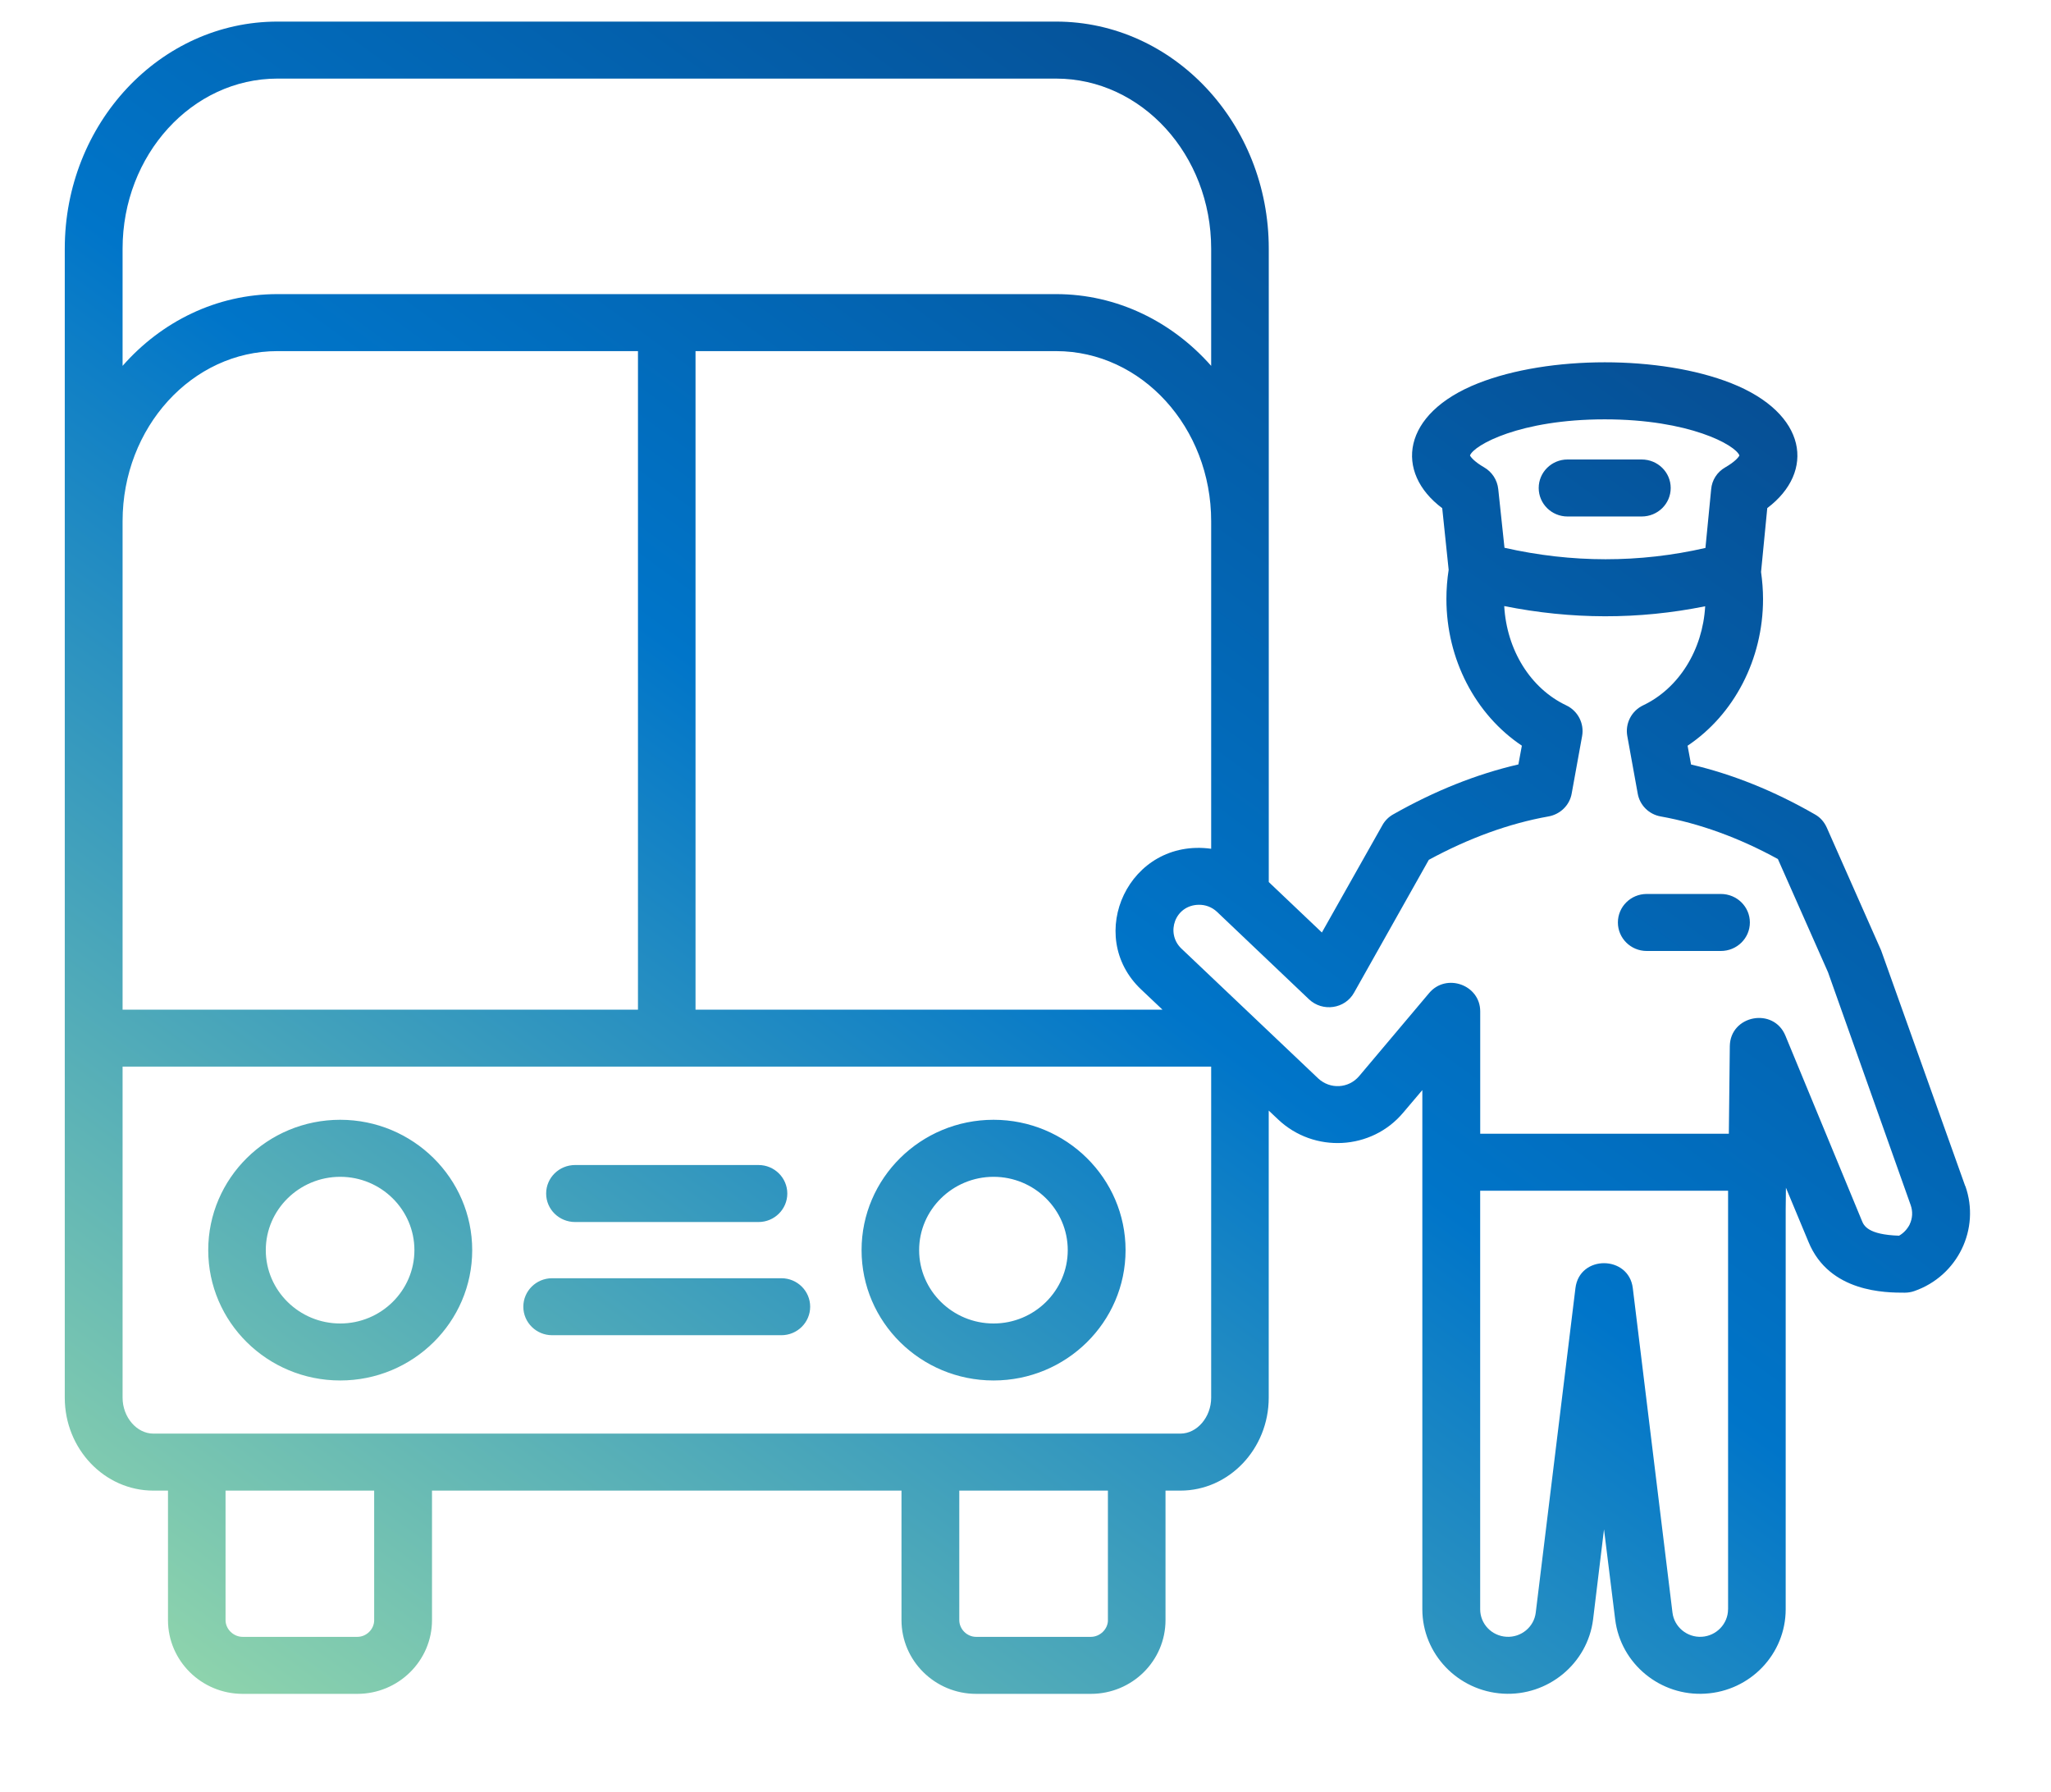 <svg xmlns="http://www.w3.org/2000/svg" width="95" height="83" viewBox="0 0 95 83" fill="none"><path fill-rule="evenodd" clip-rule="evenodd" d="M81.052 42.722C81.052 43.451 80.454 44.042 79.708 44.042H76.272C75.537 44.042 74.939 43.451 74.939 42.722C74.939 41.992 75.537 41.402 76.272 41.402H79.708C80.454 41.402 81.052 41.994 81.052 42.722ZM37.526 60.517C37.526 61.247 36.928 61.837 36.193 61.837H25.573C24.838 61.837 24.24 61.247 24.24 60.517C24.24 59.788 24.838 59.198 25.573 59.198H36.193C36.928 59.198 37.526 59.788 37.526 60.517ZM25.297 55.275C25.297 54.547 25.894 53.955 26.641 53.955H35.134C35.869 53.955 36.467 54.547 36.467 55.275C36.467 56.003 35.869 56.595 35.134 56.595H26.641C25.894 56.595 25.297 56.005 25.297 55.275ZM46.021 61.294C44.123 61.294 42.573 59.77 42.573 57.897C42.573 56.024 44.126 54.501 46.021 54.501C47.916 54.501 49.457 56.026 49.457 57.897C49.457 59.769 47.916 61.294 46.021 61.294ZM46.021 51.86C42.642 51.86 39.907 54.567 39.907 57.897C39.907 61.228 42.644 63.933 46.021 63.933C49.398 63.933 52.135 61.226 52.135 57.897C52.135 54.569 49.388 51.86 46.021 51.86ZM15.758 61.294C13.861 61.294 12.311 59.77 12.311 57.897C12.311 56.024 13.863 54.501 15.758 54.501C17.654 54.501 19.195 56.026 19.195 57.897C19.195 59.769 17.654 61.294 15.758 61.294ZM15.758 51.86C12.379 51.86 9.645 54.567 9.645 57.897C9.645 61.228 12.381 63.933 15.758 63.933C19.136 63.933 21.872 61.226 21.872 57.897C21.872 54.569 19.126 51.86 15.758 51.86ZM71.271 22.6C71.271 21.872 71.869 21.28 72.604 21.28H76.04C76.787 21.28 77.385 21.871 77.385 22.6C77.385 23.33 76.787 23.92 76.04 23.92H72.604C71.869 23.92 71.271 23.33 71.271 22.6ZM88.454 56.703C88.591 56.417 88.603 56.099 88.499 55.807L84.671 45.025L82.35 39.784C80.545 38.795 78.718 38.134 76.924 37.812C76.374 37.716 75.948 37.288 75.856 36.746L75.374 34.085C75.27 33.503 75.57 32.922 76.109 32.665C77.763 31.879 78.867 30.101 78.982 28.078C75.88 28.704 72.784 28.69 69.674 28.069C69.789 30.095 70.881 31.877 72.547 32.667C73.088 32.924 73.386 33.505 73.282 34.087L72.8 36.744C72.708 37.288 72.271 37.716 71.72 37.812C69.903 38.136 68.043 38.811 66.181 39.821L62.721 45.969C62.3 46.73 61.259 46.875 60.63 46.279L56.367 42.226C56.137 42.012 55.837 41.895 55.516 41.903C54.422 41.925 53.981 43.213 54.712 43.922L61.057 49.944C61.608 50.457 62.461 50.416 62.953 49.839L66.195 45.992C66.99 45.046 68.562 45.611 68.562 46.838V52.506H80.078L80.123 48.446C80.145 47.014 82.148 46.635 82.697 47.962L86.237 56.527C86.329 56.759 86.513 57.181 87.962 57.228C88.168 57.112 88.34 56.93 88.456 56.705L88.454 56.703ZM80.041 74.53C80.041 75.203 79.5 75.764 78.824 75.803C78.145 75.844 77.548 75.35 77.467 74.683L75.629 59.654C75.442 58.128 73.163 58.106 72.973 59.654L71.134 74.683C71.054 75.352 70.456 75.842 69.778 75.803C69.088 75.763 68.56 75.203 68.56 74.53V55.145H80.043V74.53H80.041ZM54.675 66.394C55.445 66.394 56.1 65.632 56.1 64.73V49.398H5.678V64.73C5.678 65.632 6.332 66.394 7.103 66.394H54.675ZM51.319 75.031C51.319 75.451 50.951 75.807 50.525 75.807H45.215C44.79 75.807 44.433 75.451 44.433 75.031V69.034H51.317V75.031H51.319ZM17.332 75.031C17.332 75.451 16.976 75.807 16.55 75.807H11.24C10.815 75.807 10.447 75.451 10.447 75.031V69.034H17.331V75.031H17.332ZM12.85 16.261H29.55V46.759H5.678V24.137C5.678 19.794 8.896 16.261 12.85 16.261ZM5.678 11.516V16.944C7.471 14.9 10.021 13.621 12.85 13.621H48.916C51.742 13.621 54.295 14.9 56.1 16.944V11.516C56.1 7.173 52.881 3.64 48.916 3.64H12.85C8.896 3.64 5.678 7.173 5.678 11.516ZM56.1 39.308C52.291 38.79 50.212 43.328 52.858 45.826L53.846 46.761H32.216V16.261H48.916C52.881 16.261 56.1 19.794 56.1 24.137V39.308ZM74.329 19.421C70.399 19.421 68.272 20.613 68.088 21.093C68.123 21.17 68.294 21.385 68.743 21.644C69.111 21.857 69.352 22.23 69.397 22.651L69.686 25.369C72.812 26.076 75.938 26.076 78.994 25.377L79.259 22.66C79.294 22.236 79.535 21.859 79.913 21.644C80.362 21.385 80.535 21.17 80.568 21.093C80.384 20.613 78.257 19.421 74.327 19.421H74.329ZM91.027 54.931L87.131 44.014L84.614 38.327C84.498 38.07 84.316 37.855 84.063 37.716C82.177 36.63 80.247 35.854 78.328 35.407L78.167 34.536C80.315 33.1 81.662 30.54 81.662 27.742C81.662 27.322 81.627 26.9 81.57 26.488L81.858 23.531C84.089 21.851 83.724 19.146 80.192 17.749C76.918 16.454 71.744 16.458 68.468 17.749C64.903 19.154 64.589 21.88 66.802 23.535L67.1 26.389C67.031 26.834 66.996 27.289 66.996 27.74C66.996 30.536 68.341 33.096 70.491 34.534L70.33 35.403C68.4 35.848 66.457 36.624 64.538 37.712C64.321 37.832 64.148 38.006 64.032 38.215L61.228 43.186L58.768 40.85V11.516C58.768 5.718 54.353 1 48.918 1H12.85C7.414 1 3 5.718 3 11.516V64.73C3 67.103 4.839 69.034 7.103 69.034H7.781V75.031C7.781 76.914 9.333 78.447 11.24 78.447H16.55C18.458 78.447 20.01 76.914 20.01 75.031V69.034H41.756V75.031C41.756 76.914 43.308 78.447 45.215 78.447H50.525C52.444 78.447 53.985 76.914 53.985 75.031V69.034H54.675C56.927 69.034 58.766 67.103 58.766 64.73V51.434L59.203 51.846C60.861 53.416 63.529 53.278 64.995 51.529L65.881 50.484V74.528C65.881 76.597 67.525 78.313 69.617 78.437C71.697 78.561 73.535 77.049 73.79 74.998L74.296 70.828L74.813 74.998C75.068 77.065 76.916 78.567 78.986 78.437C81.078 78.313 82.711 76.597 82.711 74.528V56.034L82.722 55.006L83.769 57.52C84.734 59.867 87.356 59.867 88.228 59.867C88.377 59.867 88.526 59.842 88.665 59.794C90.677 59.097 91.735 56.914 91.033 54.929L91.027 54.931Z" fill="url(#paint0_linear_2019_382)"></path><defs><linearGradient id="paint0_linear_2019_382" x1="3" y1="77.802" x2="69.819" y2="-14.137" gradientUnits="userSpaceOnUse"><stop offset="0.024" stop-color="#90D5AC"></stop><stop offset="0.486" stop-color="#0075C9"></stop><stop offset="1" stop-color="#093D7C"></stop></linearGradient></defs></svg>